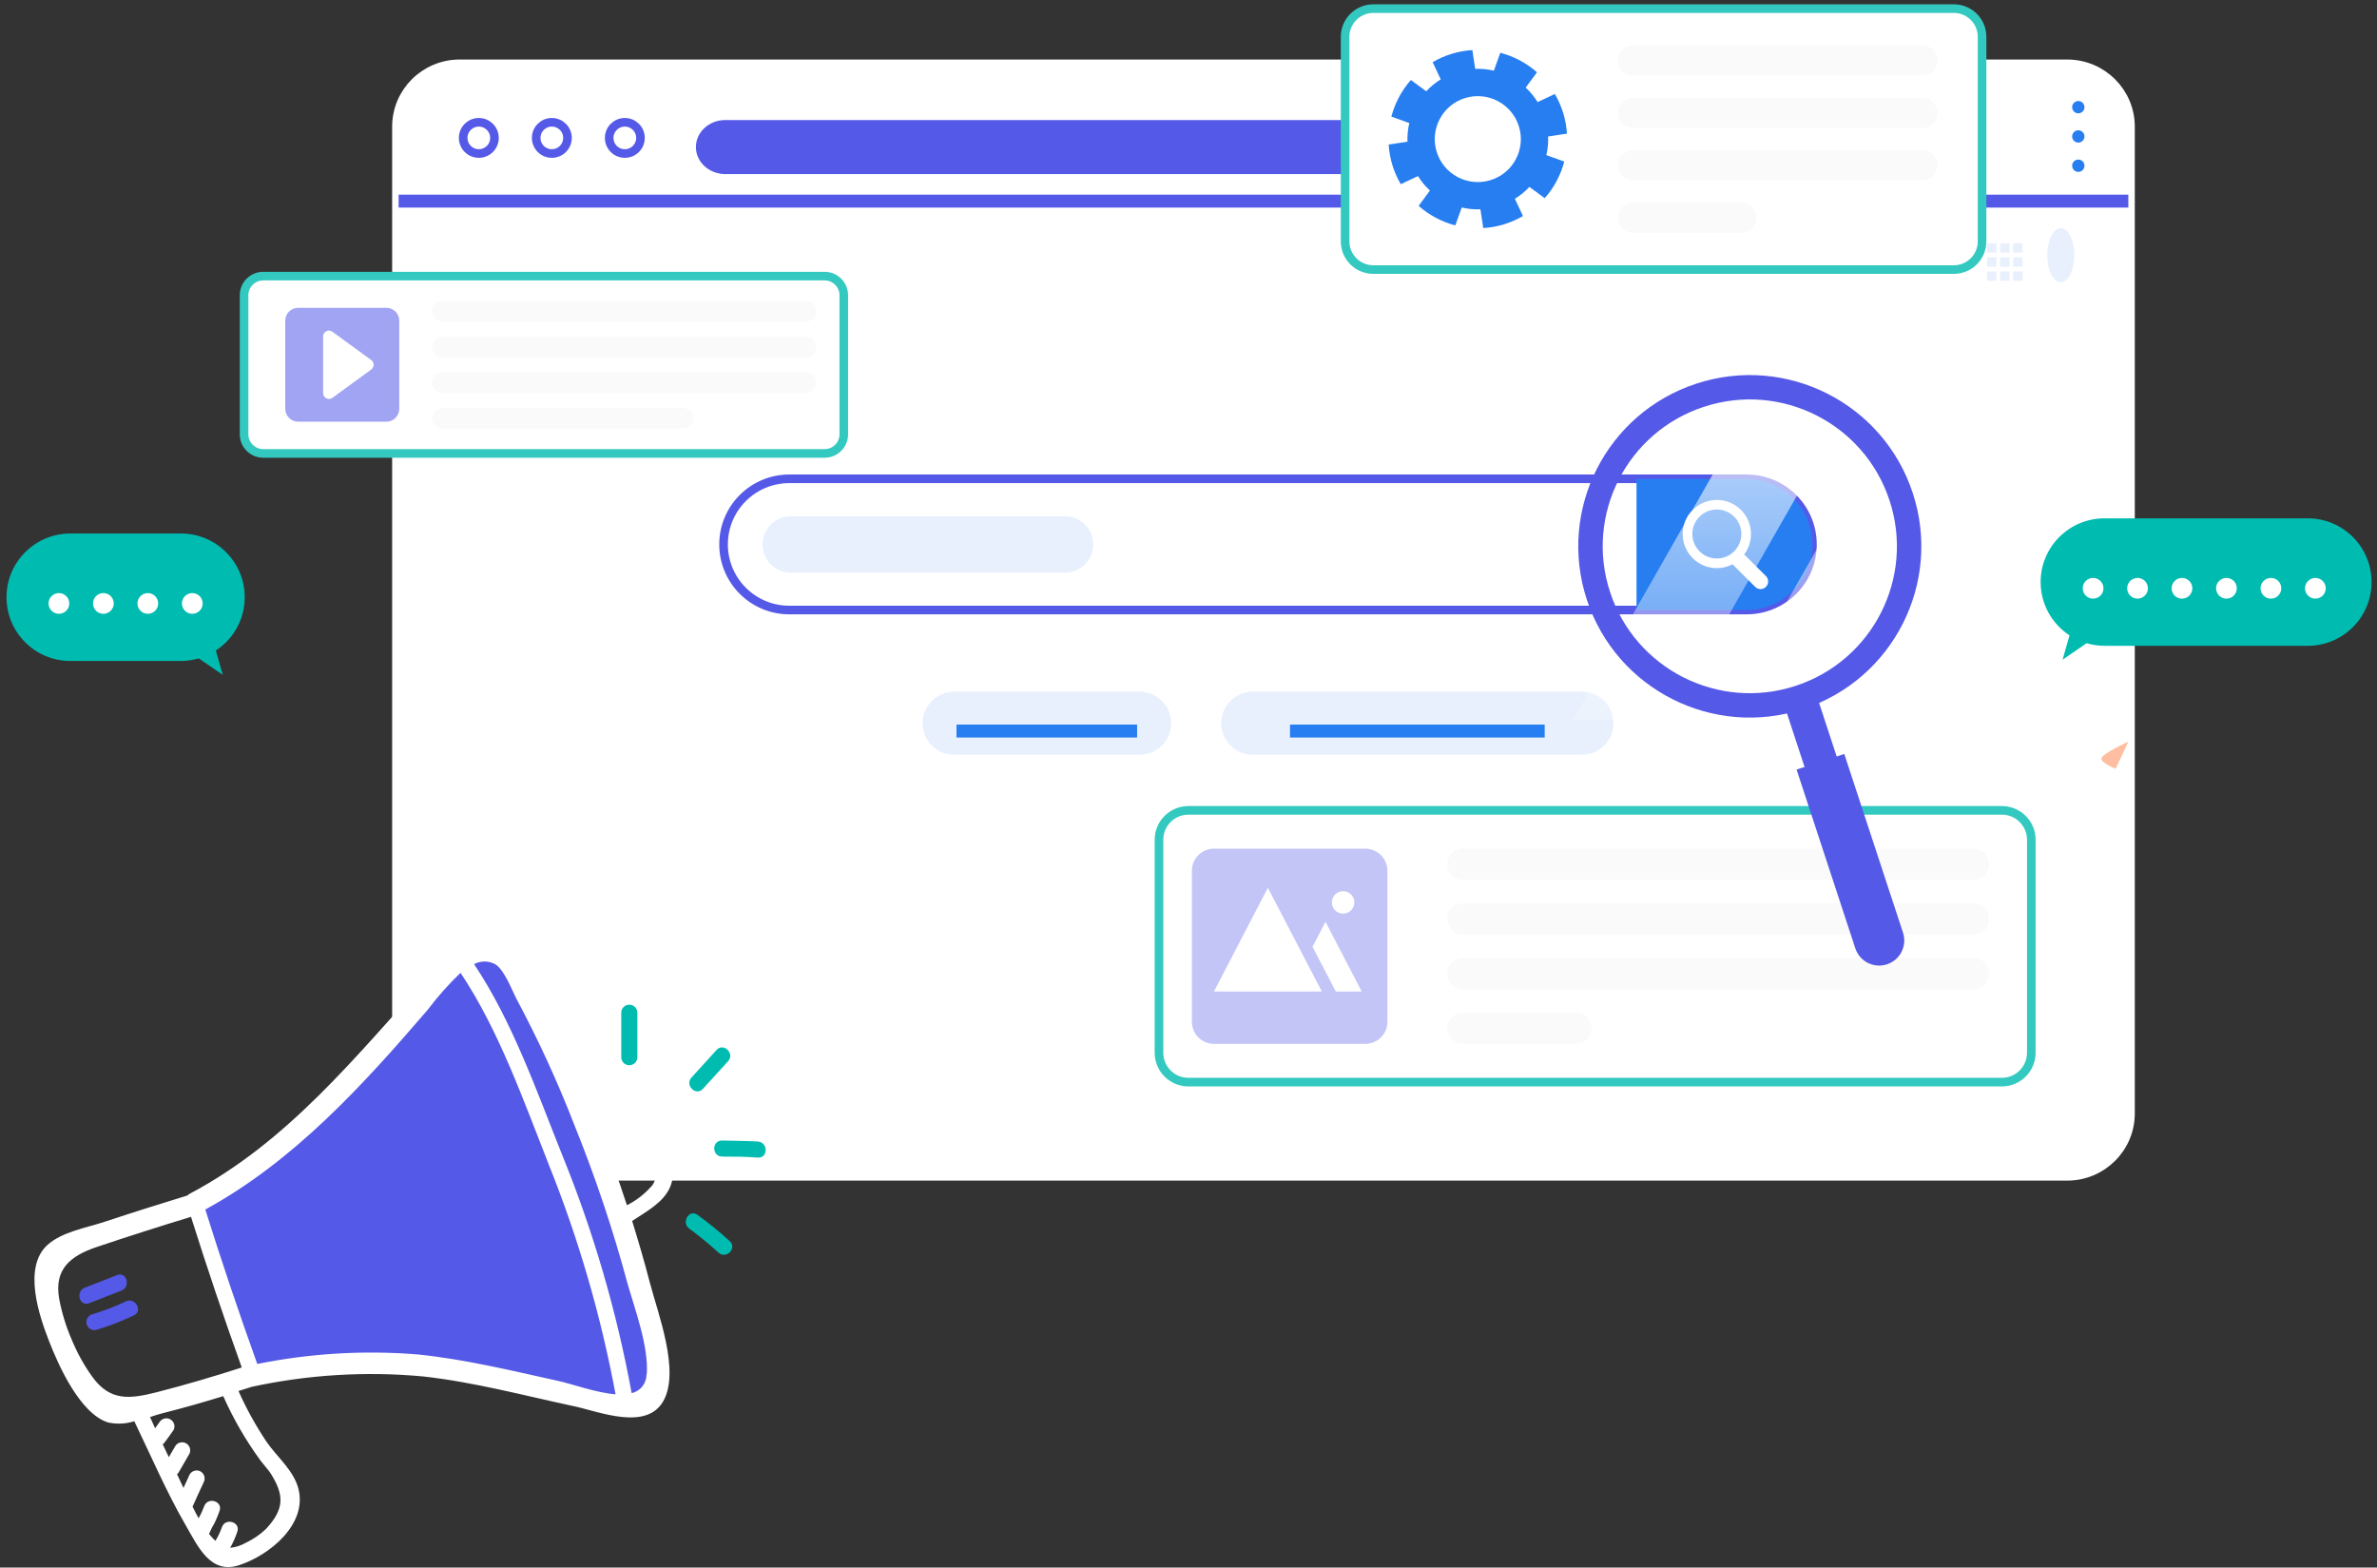 <svg xmlns="http://www.w3.org/2000/svg" width="276" height="182" viewBox="0 0 276 182" fill="none"><rect x="0" y="0" width="276" height="182" fill="#333333" stroke="none"/><path d="M240.023 136.324H53.392C49.464 136.324 46.283 133.169 46.283 129.274V14.708C46.283 10.813 49.464 7.658 53.392 7.658H240.018C243.946 7.658 247.127 10.813 247.127 14.708V129.269C247.132 133.165 243.946 136.324 240.023 136.324Z" fill="white" stroke="white" stroke-width="1.5" stroke-miterlimit="10"></path><path d="M46.283 23.351H247.127" stroke="#5559E7" stroke-width="1.5" stroke-miterlimit="10"></path><path d="M221.749 20.213H84.214C82.331 20.213 80.803 18.807 80.803 17.075C80.803 15.343 82.331 13.937 84.214 13.937H221.749C223.631 13.937 225.159 15.343 225.159 17.075C225.159 18.807 223.631 20.213 221.749 20.213Z" fill="#5559E7"></path><path d="M57.414 16.011C57.414 17.013 56.601 17.824 55.597 17.824C54.594 17.824 53.781 17.013 53.781 16.011C53.781 15.009 54.594 14.198 55.597 14.198C56.601 14.198 57.414 15.009 57.414 16.011Z" stroke="#5559E7" stroke-miterlimit="10"></path><path d="M65.892 16.011C65.892 17.013 65.08 17.824 64.076 17.824C63.072 17.824 62.26 17.013 62.26 16.011C62.26 15.009 63.072 14.198 64.076 14.198C65.08 14.198 65.892 15.009 65.892 16.011Z" stroke="#5559E7" stroke-miterlimit="10"></path><path d="M74.367 16.011C74.367 17.013 73.554 17.824 72.55 17.824C71.547 17.824 70.734 17.013 70.734 16.011C70.734 15.009 71.547 14.198 72.55 14.198C73.554 14.198 74.367 15.009 74.367 16.011Z" stroke="#5559E7" stroke-miterlimit="10"></path><path d="M202.82 70.824H91.642C87.432 70.824 84.015 67.417 84.015 63.209C84.015 59.005 87.427 55.593 91.642 55.593H202.82C207.031 55.593 210.448 59 210.448 63.209C210.448 67.417 207.031 70.824 202.82 70.824Z" stroke="#5559E7" stroke-miterlimit="10"></path><path d="M202.817 55.599H190.018V70.825H202.817C207.027 70.825 210.445 67.418 210.445 63.21C210.445 59.006 207.027 55.599 202.817 55.599Z" fill="#277EF1"></path><path d="M205.048 66.889L202.524 64.37C203.035 63.687 203.313 62.857 203.313 62.003C203.313 59.822 201.535 58.043 199.346 58.043C197.162 58.043 195.379 59.818 195.379 62.003C195.379 64.188 197.157 65.963 199.346 65.963C199.981 65.963 200.608 65.806 201.171 65.515L203.8 68.139C203.967 68.306 204.187 68.397 204.421 68.397C204.656 68.397 204.875 68.306 205.043 68.139C205.21 67.972 205.301 67.752 205.301 67.519C205.306 67.275 205.215 67.051 205.048 66.889ZM202.194 61.998C202.194 63.563 200.918 64.842 199.351 64.842C197.783 64.842 196.502 63.568 196.502 61.998C196.502 60.433 197.778 59.154 199.351 59.154C200.918 59.159 202.194 60.433 202.194 61.998Z" fill="white"></path><path opacity="0.75" d="M123.646 66.492H91.829C90.018 66.492 88.546 65.028 88.546 63.215C88.546 61.406 90.013 59.937 91.829 59.937H123.646C125.457 59.937 126.929 61.401 126.929 63.215C126.929 65.023 125.457 66.492 123.646 66.492Z" fill="#E0EBFC"></path><path opacity="0.75" d="M132.316 87.627H110.785C108.758 87.627 107.119 85.985 107.119 83.967C107.119 81.944 108.763 80.307 110.785 80.307H132.316C134.342 80.307 135.982 81.949 135.982 83.967C135.982 85.99 134.338 87.627 132.316 87.627Z" fill="#E0EBFC"></path><path d="M111.062 84.877H132.034" stroke="#277EF1" stroke-width="1.5" stroke-miterlimit="10"></path><path opacity="0.75" d="M183.683 87.627H145.463C143.436 87.627 141.797 85.986 141.797 83.967C141.797 81.944 143.441 80.308 145.463 80.308H183.683C185.71 80.308 187.349 81.949 187.349 83.967C187.354 85.99 185.71 87.627 183.683 87.627Z" fill="#E0EBFC"></path><path d="M149.789 84.878H179.359" stroke="#277EF1" stroke-width="1.5" stroke-miterlimit="10"></path><path d="M206.33 29.628H215.745" stroke="#277EF1" stroke-width="1.5" stroke-miterlimit="10"></path><path d="M218.884 29.628H228.298" stroke="#277EF1" stroke-width="1.5" stroke-miterlimit="10"></path><path opacity="0.75" d="M231.815 28.24H230.73V29.323H231.815V28.24Z" fill="#E0EBFC"></path><path opacity="0.75" d="M233.327 28.24H232.242V29.323H233.327V28.24Z" fill="#E0EBFC"></path><path opacity="0.75" d="M234.839 28.24H233.754V29.323H234.839V28.24Z" fill="#E0EBFC"></path><path opacity="0.75" d="M231.815 29.881H230.73V30.964H231.815V29.881Z" fill="#E0EBFC"></path><path opacity="0.75" d="M233.327 29.881H232.242V30.964H233.327V29.881Z" fill="#E0EBFC"></path><path opacity="0.75" d="M234.839 29.881H233.754V30.964H234.839V29.881Z" fill="#E0EBFC"></path><path opacity="0.75" d="M231.815 31.518H230.73V32.601H231.815V31.518Z" fill="#E0EBFC"></path><path opacity="0.75" d="M233.327 31.518H232.242V32.601H233.327V31.518Z" fill="#E0EBFC"></path><path opacity="0.75" d="M234.839 31.518H233.754V32.601H234.839V31.518Z" fill="#E0EBFC"></path><path opacity="0.75" d="M239.281 32.764C240.148 32.764 240.85 31.359 240.85 29.625C240.85 27.892 240.148 26.487 239.281 26.487C238.414 26.487 237.712 27.892 237.712 29.625C237.712 31.359 238.414 32.764 239.281 32.764Z" fill="#E0EBFC"></path><path d="M241.318 13.158C241.714 13.158 242.035 12.837 242.035 12.442C242.035 12.046 241.714 11.726 241.318 11.726C240.923 11.726 240.602 12.046 240.602 12.442C240.602 12.837 240.923 13.158 241.318 13.158Z" fill="#277EF1"></path><path d="M241.318 16.555C241.714 16.555 242.035 16.235 242.035 15.839C242.035 15.444 241.714 15.124 241.318 15.124C240.923 15.124 240.602 15.444 240.602 15.839C240.602 16.235 240.923 16.555 241.318 16.555Z" fill="#277EF1"></path><path d="M241.318 19.957C241.714 19.957 242.035 19.637 242.035 19.242C242.035 18.846 241.714 18.526 241.318 18.526C240.923 18.526 240.602 18.846 240.602 19.242C240.602 19.637 240.923 19.957 241.318 19.957Z" fill="#277EF1"></path><path d="M232.444 125.638H137.99C136.102 125.638 134.572 124.111 134.572 122.226V97.496C134.572 95.612 136.102 94.085 137.99 94.085H232.444C234.332 94.085 235.861 95.612 235.861 97.496V122.226C235.861 124.111 234.332 125.638 232.444 125.638Z" fill="white" stroke="#33C9C0" stroke-miterlimit="10"></path><path d="M229.147 108.512H169.864C168.855 108.512 168.043 107.696 168.043 106.694C168.043 105.688 168.86 104.876 169.864 104.876H229.147C230.156 104.876 230.968 105.692 230.968 106.694C230.968 107.696 230.151 108.512 229.147 108.512Z" fill="#FAFAFA"></path><path d="M229.147 114.854H169.864C168.855 114.854 168.043 114.038 168.043 113.036C168.043 112.029 168.86 111.218 169.864 111.218H229.147C230.156 111.218 230.968 112.034 230.968 113.036C230.968 114.038 230.151 114.854 229.147 114.854Z" fill="#FAFAFA"></path><path d="M229.147 102.173H169.864C168.855 102.173 168.043 101.357 168.043 100.355C168.043 99.348 168.86 98.537 169.864 98.537H229.147C230.156 98.537 230.968 99.353 230.968 100.355C230.968 101.357 230.151 102.173 229.147 102.173Z" fill="#FAFAFA"></path><path d="M182.984 121.196H169.86C168.852 121.196 168.039 120.38 168.039 119.378C168.039 118.371 168.856 117.56 169.86 117.56H182.984C183.993 117.56 184.805 118.376 184.805 119.378C184.81 120.38 183.993 121.196 182.984 121.196Z" fill="#FAFAFA"></path><path opacity="0.35" d="M158.528 121.196H140.959C139.544 121.196 138.393 120.051 138.393 118.634V101.094C138.393 99.682 139.54 98.532 140.959 98.532H158.528C159.943 98.532 161.095 99.677 161.095 101.094V118.634C161.095 120.046 159.948 121.196 158.528 121.196Z" fill="#5559E7"></path><path d="M147.215 103.07L140.954 115.117H153.481L147.215 103.07Z" fill="white"></path><path d="M153.907 107.025L152.401 109.926L155.102 115.117H158.113L153.907 107.025Z" fill="white"></path><path d="M157.257 104.773C157.257 105.494 156.674 106.076 155.947 106.076C155.226 106.076 154.643 105.494 154.643 104.773C154.643 104.053 155.226 103.466 155.947 103.466C156.674 103.466 157.257 104.048 157.257 104.773Z" fill="white"></path><path d="M226.861 31.298H159.462C157.651 31.298 156.184 29.833 156.184 28.025V4.273C156.184 2.465 157.651 1 159.462 1H226.866C228.677 1 230.144 2.465 230.144 4.273V28.025C230.144 29.833 228.677 31.298 226.861 31.298Z" fill="white" stroke="#33C9C0" stroke-miterlimit="10"></path><path d="M223.22 14.854H189.597C188.631 14.854 187.848 14.071 187.848 13.107C187.848 12.143 188.631 11.361 189.597 11.361H223.22C224.185 11.361 224.969 12.143 224.969 13.107C224.969 14.071 224.185 14.854 223.22 14.854Z" fill="#FAFAFA"></path><path d="M223.22 20.942H189.597C188.631 20.942 187.848 20.159 187.848 19.195C187.848 18.232 188.631 17.449 189.597 17.449H223.22C224.185 17.449 224.969 18.232 224.969 19.195C224.969 20.159 224.185 20.942 223.22 20.942Z" fill="#FAFAFA"></path><path d="M223.22 8.765H189.597C188.631 8.765 187.848 7.983 187.848 7.019C187.848 6.055 188.631 5.272 189.597 5.272H223.22C224.185 5.272 224.969 6.055 224.969 7.019C224.969 7.983 224.185 8.765 223.22 8.765Z" fill="#FAFAFA"></path><path d="M202.196 27.034H189.593C188.628 27.034 187.844 26.251 187.844 25.288C187.844 24.324 188.628 23.541 189.593 23.541H202.196C203.162 23.541 203.945 24.324 203.945 25.288C203.945 26.251 203.162 27.034 202.196 27.034Z" fill="#FAFAFA"></path><path d="M181.943 15.516C181.895 14.724 181.756 13.922 181.512 13.13C181.269 12.338 180.939 11.594 180.537 10.912L178.54 11.851C178.153 11.226 177.684 10.663 177.154 10.172L178.463 8.392C177.244 7.314 175.782 6.541 174.205 6.126L173.459 8.206C172.757 8.039 172.03 7.968 171.289 7.996L170.96 5.816C170.166 5.863 169.363 6.002 168.57 6.245C167.777 6.488 167.031 6.818 166.348 7.218L167.289 9.213C166.663 9.599 166.099 10.067 165.607 10.597L163.824 9.289C162.744 10.506 161.97 11.966 161.554 13.54L163.638 14.285C163.47 14.986 163.399 15.711 163.427 16.451L161.243 16.78C161.291 17.572 161.43 18.374 161.673 19.166C161.917 19.958 162.247 20.702 162.648 21.385L164.646 20.445C165.033 21.07 165.502 21.633 166.032 22.124L164.723 23.904C165.941 24.982 167.404 25.755 168.981 26.17L169.727 24.09C170.429 24.257 171.156 24.329 171.896 24.3L172.226 26.48C173.02 26.433 173.822 26.294 174.616 26.051C175.409 25.808 176.155 25.479 176.838 25.078L175.897 23.083C176.523 22.697 177.087 22.229 177.579 21.7L179.362 23.007C180.442 21.79 181.216 20.33 181.632 18.756L179.548 18.011C179.715 17.31 179.787 16.585 179.758 15.845L181.943 15.516ZM173.048 20.922C170.41 21.723 167.614 20.239 166.811 17.606C166.008 14.972 167.495 12.181 170.133 11.379C172.771 10.578 175.567 12.061 176.37 14.695C177.178 17.329 175.691 20.12 173.048 20.922Z" fill="#277EF1"></path><path d="M95.748 52.645H30.567C29.334 52.645 28.34 51.648 28.34 50.422V34.28C28.34 33.049 29.339 32.057 30.567 32.057H95.748C96.981 32.057 97.975 33.054 97.975 34.28V50.422C97.98 51.648 96.981 52.645 95.748 52.645Z" fill="white" stroke="#33C9C0" stroke-miterlimit="10"></path><path d="M93.601 41.47H51.376C50.721 41.47 50.185 40.94 50.185 40.282C50.185 39.628 50.716 39.094 51.376 39.094H93.601C94.256 39.094 94.791 39.623 94.791 40.282C94.791 40.935 94.261 41.47 93.601 41.47Z" fill="#FAFAFA"></path><path d="M93.601 45.607H51.376C50.721 45.607 50.185 45.078 50.185 44.419C50.185 43.765 50.716 43.231 51.376 43.231H93.601C94.256 43.231 94.791 43.761 94.791 44.419C94.791 45.078 94.261 45.607 93.601 45.607Z" fill="#FAFAFA"></path><path d="M93.601 37.328H51.376C50.721 37.328 50.185 36.799 50.185 36.14C50.185 35.486 50.716 34.952 51.376 34.952H93.601C94.256 34.952 94.791 35.482 94.791 36.14C94.791 36.799 94.261 37.328 93.601 37.328Z" fill="#FAFAFA"></path><path d="M79.316 49.742H51.376C50.721 49.742 50.185 49.212 50.185 48.553C50.185 47.9 50.716 47.365 51.376 47.365H79.316C79.971 47.365 80.506 47.895 80.506 48.553C80.501 49.212 79.971 49.742 79.316 49.742Z" fill="#FAFAFA"></path><path opacity="0.55" d="M44.864 48.958H34.617C33.79 48.958 33.121 48.289 33.121 47.464V37.234C33.121 36.409 33.79 35.741 34.617 35.741H44.864C45.691 35.741 46.36 36.409 46.36 37.234V47.464C46.36 48.289 45.691 48.958 44.864 48.958Z" fill="#5559E7"></path><path d="M37.518 39.06V45.64C37.518 46.193 38.148 46.518 38.598 46.188L43.105 42.901C43.477 42.629 43.477 42.075 43.105 41.803L38.598 38.516C38.148 38.182 37.518 38.502 37.518 39.06Z" fill="white"></path><path d="M208.026 39.06C208.026 39.06 182.748 83.295 182.609 83.605H193.779L219.195 39.06H208.026Z" fill="url(#paint0_linear_1018_247)"></path><path d="M225.067 39.06C225.067 39.06 199.789 83.295 199.65 83.605H203.182L228.599 39.06H225.067Z" fill="url(#paint1_linear_1018_247)"></path><path d="M211.187 81.509L207.458 82.729L212.439 97.901L216.168 96.681L211.187 81.509Z" fill="#5559E7"></path><path d="M196.97 44.541C186.522 47.962 180.825 59.19 184.252 69.624C187.679 80.055 198.925 85.742 209.377 82.321C219.825 78.9 225.522 67.673 222.095 57.238C218.669 46.808 207.423 41.12 196.97 44.541ZM208.493 79.63C199.532 82.564 189.882 77.688 186.948 68.737C184.009 59.791 188.893 50.157 197.859 47.228C206.82 44.293 216.47 49.17 219.405 58.121C222.339 67.067 217.455 76.701 208.493 79.63Z" fill="#5559E7"></path><path d="M219.101 111.961C217.572 112.462 215.927 111.631 215.426 110.105L208.605 89.349L214.145 87.536L220.965 108.291C221.467 109.818 220.63 111.46 219.101 111.961Z" fill="#5559E7"></path><path d="M247.13 86.115C247.13 86.115 243.992 87.526 243.992 88.075C243.992 88.623 245.655 89.253 245.655 89.253" fill="#FFBEA1"></path><path d="M236.943 67.581C236.943 63.492 240.26 60.18 244.356 60.18H267.957C272.053 60.18 275.369 63.492 275.369 67.581C275.369 71.67 272.053 74.981 267.957 74.981H244.356C243.634 74.981 242.941 74.871 242.282 74.68L239.491 76.594L240.298 73.769C238.282 72.447 236.943 70.171 236.943 67.581Z" fill="#00BCB0"></path><path d="M257.313 68.302C257.313 68.966 257.854 69.505 258.518 69.505C259.182 69.505 259.722 68.966 259.722 68.302C259.722 67.639 259.182 67.1 258.518 67.1C257.854 67.1 257.313 67.639 257.313 68.302Z" fill="white"></path><path d="M252.152 68.302C252.152 68.966 252.692 69.505 253.357 69.505C254.021 69.505 254.561 68.966 254.561 68.302C254.561 67.639 254.021 67.1 253.357 67.1C252.692 67.1 252.152 67.639 252.152 68.302Z" fill="white"></path><path d="M262.478 68.302C262.478 68.966 263.018 69.505 263.682 69.505C264.346 69.505 264.886 68.966 264.886 68.302C264.886 67.639 264.346 67.1 263.682 67.1C263.018 67.1 262.478 67.639 262.478 68.302Z" fill="white"></path><path d="M267.641 68.302C267.641 68.966 268.181 69.505 268.845 69.505C269.509 69.505 270.049 68.966 270.049 68.302C270.049 67.639 269.509 67.1 268.845 67.1C268.181 67.1 267.641 67.639 267.641 68.302Z" fill="white"></path><path d="M246.992 68.302C246.992 68.966 247.532 69.505 248.197 69.505C248.861 69.505 249.401 68.966 249.401 68.302C249.401 67.639 248.861 67.1 248.197 67.1C247.527 67.1 246.992 67.639 246.992 68.302Z" fill="white"></path><path d="M241.831 68.302C241.831 68.966 242.371 69.505 243.035 69.505C243.7 69.505 244.24 68.966 244.24 68.302C244.24 67.639 243.7 67.1 243.035 67.1C242.366 67.1 241.831 67.639 241.831 68.302Z" fill="white"></path><path d="M28.416 69.341C28.416 65.252 25.099 61.941 21.003 61.941H8.171C4.075 61.941 0.758 65.252 0.758 69.341C0.758 73.43 4.075 76.742 8.171 76.742H21.003C21.725 76.742 22.418 76.632 23.078 76.441L25.869 78.355L25.061 75.53C27.078 74.208 28.416 71.932 28.416 69.341Z" fill="#00BCB0"></path><path d="M8.046 70.061C8.046 70.725 7.506 71.264 6.842 71.264C6.178 71.264 5.638 70.725 5.638 70.061C5.638 69.398 6.178 68.859 6.842 68.859C7.506 68.859 8.046 69.398 8.046 70.061Z" fill="white"></path><path d="M13.208 70.061C13.208 70.725 12.668 71.264 12.003 71.264C11.339 71.264 10.799 70.725 10.799 70.061C10.799 69.398 11.339 68.859 12.003 68.859C12.668 68.859 13.208 69.398 13.208 70.061Z" fill="white"></path><path d="M18.368 70.061C18.368 70.725 17.828 71.264 17.163 71.264C16.499 71.264 15.959 70.725 15.959 70.061C15.959 69.398 16.499 68.859 17.163 68.859C17.828 68.859 18.368 69.398 18.368 70.061Z" fill="white"></path><path d="M23.533 70.061C23.533 70.725 22.993 71.264 22.328 71.264C21.664 71.264 21.124 70.725 21.124 70.061C21.124 69.398 21.664 68.859 22.328 68.859C22.997 68.859 23.533 69.398 23.533 70.061Z" fill="white"></path><path d="M74.005 122.829C74.005 121.052 74.005 119.275 74.005 117.499C73.983 117.266 73.875 117.05 73.702 116.893C73.529 116.736 73.304 116.649 73.071 116.649C72.837 116.649 72.612 116.736 72.439 116.893C72.266 117.05 72.159 117.266 72.137 117.499C72.137 119.275 72.137 121.052 72.137 122.829C72.159 123.061 72.266 123.277 72.439 123.434C72.612 123.591 72.837 123.678 73.071 123.678C73.304 123.678 73.529 123.591 73.702 123.434C73.875 123.277 73.983 123.061 74.005 122.829Z" fill="#00BCB0"></path><path d="M81.611 126.424L84.533 123.22C85.363 122.331 84.018 121.011 83.204 121.9L80.29 125.104C79.477 125.984 80.797 127.313 81.611 126.424Z" fill="#00BCB0"></path><path d="M87.985 132.533C86.599 132.45 85.213 132.459 83.835 132.417C82.631 132.417 82.631 134.244 83.835 134.285C85.221 134.285 86.607 134.285 87.985 134.401C89.214 134.476 89.206 132.608 87.985 132.533Z" fill="#00BCB0"></path><path d="M80.977 141.044C80.006 140.338 79.068 141.957 80.039 142.655C81.217 143.515 82.345 144.44 83.418 145.427C84.306 146.258 85.626 144.921 84.738 144.107C83.545 143.014 82.289 141.992 80.977 141.044Z" fill="#00BCB0"></path><path d="M14.099 149.844C15.211 149.412 14.73 147.602 13.601 148.042L9.848 149.503C8.736 149.935 9.217 151.745 10.346 151.305L14.099 149.844Z" fill="#5559E7"></path><path d="M14.607 151.098C13.326 151.706 11.999 152.214 10.639 152.617C10.419 152.699 10.238 152.86 10.131 153.069C10.024 153.278 10 153.52 10.062 153.746C10.125 153.972 10.27 154.167 10.469 154.291C10.668 154.416 10.906 154.461 11.137 154.418C12.651 153.967 14.128 153.398 15.553 152.717C16.633 152.194 15.686 150.583 14.607 151.098Z" fill="#5559E7"></path><path d="M47 119.5C36.6 129.5 26.667 136.667 23 139L29 159H30.5H35.5C37.333 158 44.6 156.9 59 160.5C77 165 73.5 163 76.5 160.5C77 159.5 75 153.5 74.5 150.5C74 147.5 66.5 128 65 124C63.5 120 59 111 57.5 110.5C56 110 54.5 112 52.5 113.5C50.9 114.7 48.167 118 47 119.5Z" fill="#5559E7"></path><path d="M73.508 128.417C71.921 128.329 70.331 128.489 68.793 128.89C67.199 124.971 65.45 121.128 63.546 117.358C62.35 114.992 60.947 111.24 58.631 109.671C55.435 107.504 51.824 111.09 49.823 113.29C41.272 122.663 33.476 132.543 22.02 138.603C21.923 138.658 21.834 138.725 21.754 138.802C18.524 139.79 15.312 140.803 12.107 141.866C10.04 142.547 7.234 143.011 5.532 144.522C2.61 147.129 4.561 152.824 5.714 155.755C6.802 158.561 9.334 164.198 12.588 165.161C13.586 165.369 14.621 165.318 15.594 165.012C17.537 169.03 19.297 173.164 21.53 177.033C22.974 179.523 24.427 182.844 27.789 181.715C31.301 180.561 35.718 176.975 34.647 172.84C34.107 170.74 32.198 169.179 31.011 167.486C29.732 165.591 28.621 163.588 27.69 161.5L29.25 161.01C35.77 159.599 42.467 159.193 49.109 159.806C55.053 160.462 60.856 162.031 66.692 163.277C69.565 163.891 75.044 166.157 77.02 162.67C78.996 159.184 76.381 152.467 75.459 148.931C74.837 146.531 74.139 144.141 73.4 141.758C75.011 140.679 77.012 139.649 77.8 137.839C78.589 136.03 77.8 133.813 76.97 132.028C76.314 130.534 75.326 128.666 73.508 128.417ZM10.704 159.831C9.747 158.491 8.947 157.046 8.321 155.523C7.667 154.015 7.182 152.439 6.877 150.824C6.246 147.337 8.205 145.801 11.21 144.788C14.855 143.559 18.508 142.397 22.177 141.276C24.026 147.143 25.991 152.974 28.072 158.769C24.817 159.815 21.538 160.786 18.226 161.633C15.137 162.413 12.804 162.754 10.704 159.831ZM30.263 169.594C30.595 170.026 31.093 170.591 31.392 171.014C33.011 173.563 33.053 175.165 30.903 177.498C30.188 178.18 29.366 178.741 28.47 179.158C27.933 179.459 27.34 179.646 26.727 179.706C27.063 179.109 27.341 178.481 27.557 177.83C27.947 176.692 26.137 176.169 25.755 177.34C25.565 177.882 25.317 178.403 25.017 178.893L24.767 178.66C24.593 178.486 24.435 178.286 24.269 178.087C24.269 178.087 24.311 178.013 24.328 177.963C24.495 177.573 24.689 177.196 24.909 176.834C25.136 176.371 25.332 175.894 25.498 175.406C25.888 174.268 24.087 173.745 23.697 174.908C23.522 175.38 23.311 175.838 23.066 176.277C22.817 175.846 22.584 175.389 22.36 174.932C22.783 173.994 23.19 173.056 23.638 172.126C23.759 171.912 23.791 171.659 23.729 171.42C23.667 171.182 23.516 170.977 23.306 170.848C23.093 170.724 22.838 170.689 22.599 170.751C22.359 170.813 22.154 170.967 22.028 171.18L21.306 172.749C21.14 172.384 20.974 172.027 20.807 171.695L20.558 171.172C20.63 171.101 20.695 171.024 20.749 170.939L21.995 168.789C22.094 168.577 22.11 168.336 22.041 168.113C21.972 167.89 21.822 167.701 21.62 167.582C21.419 167.464 21.18 167.425 20.952 167.473C20.723 167.521 20.521 167.653 20.384 167.843L19.604 169.179L18.898 167.701C18.966 167.639 19.03 167.573 19.089 167.502C19.462 167.012 19.82 166.514 20.168 166.008C20.267 165.796 20.284 165.555 20.215 165.332C20.145 165.109 19.995 164.92 19.794 164.801C19.592 164.683 19.354 164.644 19.125 164.692C18.897 164.74 18.694 164.872 18.558 165.061C18.383 165.319 18.192 165.568 18.01 165.825L17.42 164.522C17.952 164.347 18.45 164.19 18.906 164.074C21.264 163.476 23.597 162.812 25.921 162.098C27.097 164.744 28.553 167.257 30.263 169.594ZM64.741 160.313C59.37 159.126 54.015 157.822 48.536 157.258C42.294 156.748 36.011 157.12 29.873 158.362C27.742 152.429 25.73 146.451 23.838 140.43C34.124 134.809 42.102 126.034 49.673 117.226C50.822 115.699 52.094 114.269 53.476 112.95C57.925 119.592 60.831 127.894 63.745 135.274C67.191 143.867 69.78 152.78 71.474 161.882C69.216 161.716 66.402 160.661 64.741 160.313ZM75.069 159.532C75.08 160.044 74.914 160.544 74.6 160.948C74.285 161.352 73.841 161.635 73.342 161.749C71.615 152.311 68.925 143.076 65.314 134.186C62.359 126.814 59.503 118.595 55.045 111.937C55.419 111.739 55.837 111.635 56.261 111.635C56.685 111.635 57.102 111.739 57.477 111.937C58.54 112.543 59.445 114.959 59.968 115.972C62.511 120.726 64.763 125.63 66.709 130.658C69.117 136.617 71.163 142.716 72.836 148.922C73.732 152.069 75.318 156.278 75.102 159.541L75.069 159.532ZM75.65 137.715C74.851 138.632 73.881 139.385 72.794 139.931C71.781 136.821 70.674 133.735 69.474 130.675C70.212 130.559 70.96 130.434 71.707 130.359C73.525 130.168 74.197 130.691 75.077 132.377C75.957 134.062 76.862 136.038 75.683 137.715H75.65Z" fill="white"></path><defs><linearGradient id="paint0_linear_1018_247" x1="200.901" y1="83.603" x2="200.901" y2="39.057" gradientUnits="userSpaceOnUse"><stop stop-color="white" stop-opacity="0.2"></stop><stop offset="0.674" stop-color="white" stop-opacity="0.626"></stop><stop offset="0.79" stop-color="white" stop-opacity="0.7"></stop></linearGradient><linearGradient id="paint1_linear_1018_247" x1="214.126" y1="83.603" x2="214.126" y2="39.057" gradientUnits="userSpaceOnUse"><stop stop-color="white" stop-opacity="0.2"></stop><stop offset="0.674" stop-color="white" stop-opacity="0.626"></stop><stop offset="0.79" stop-color="white" stop-opacity="0.7"></stop></linearGradient></defs></svg>